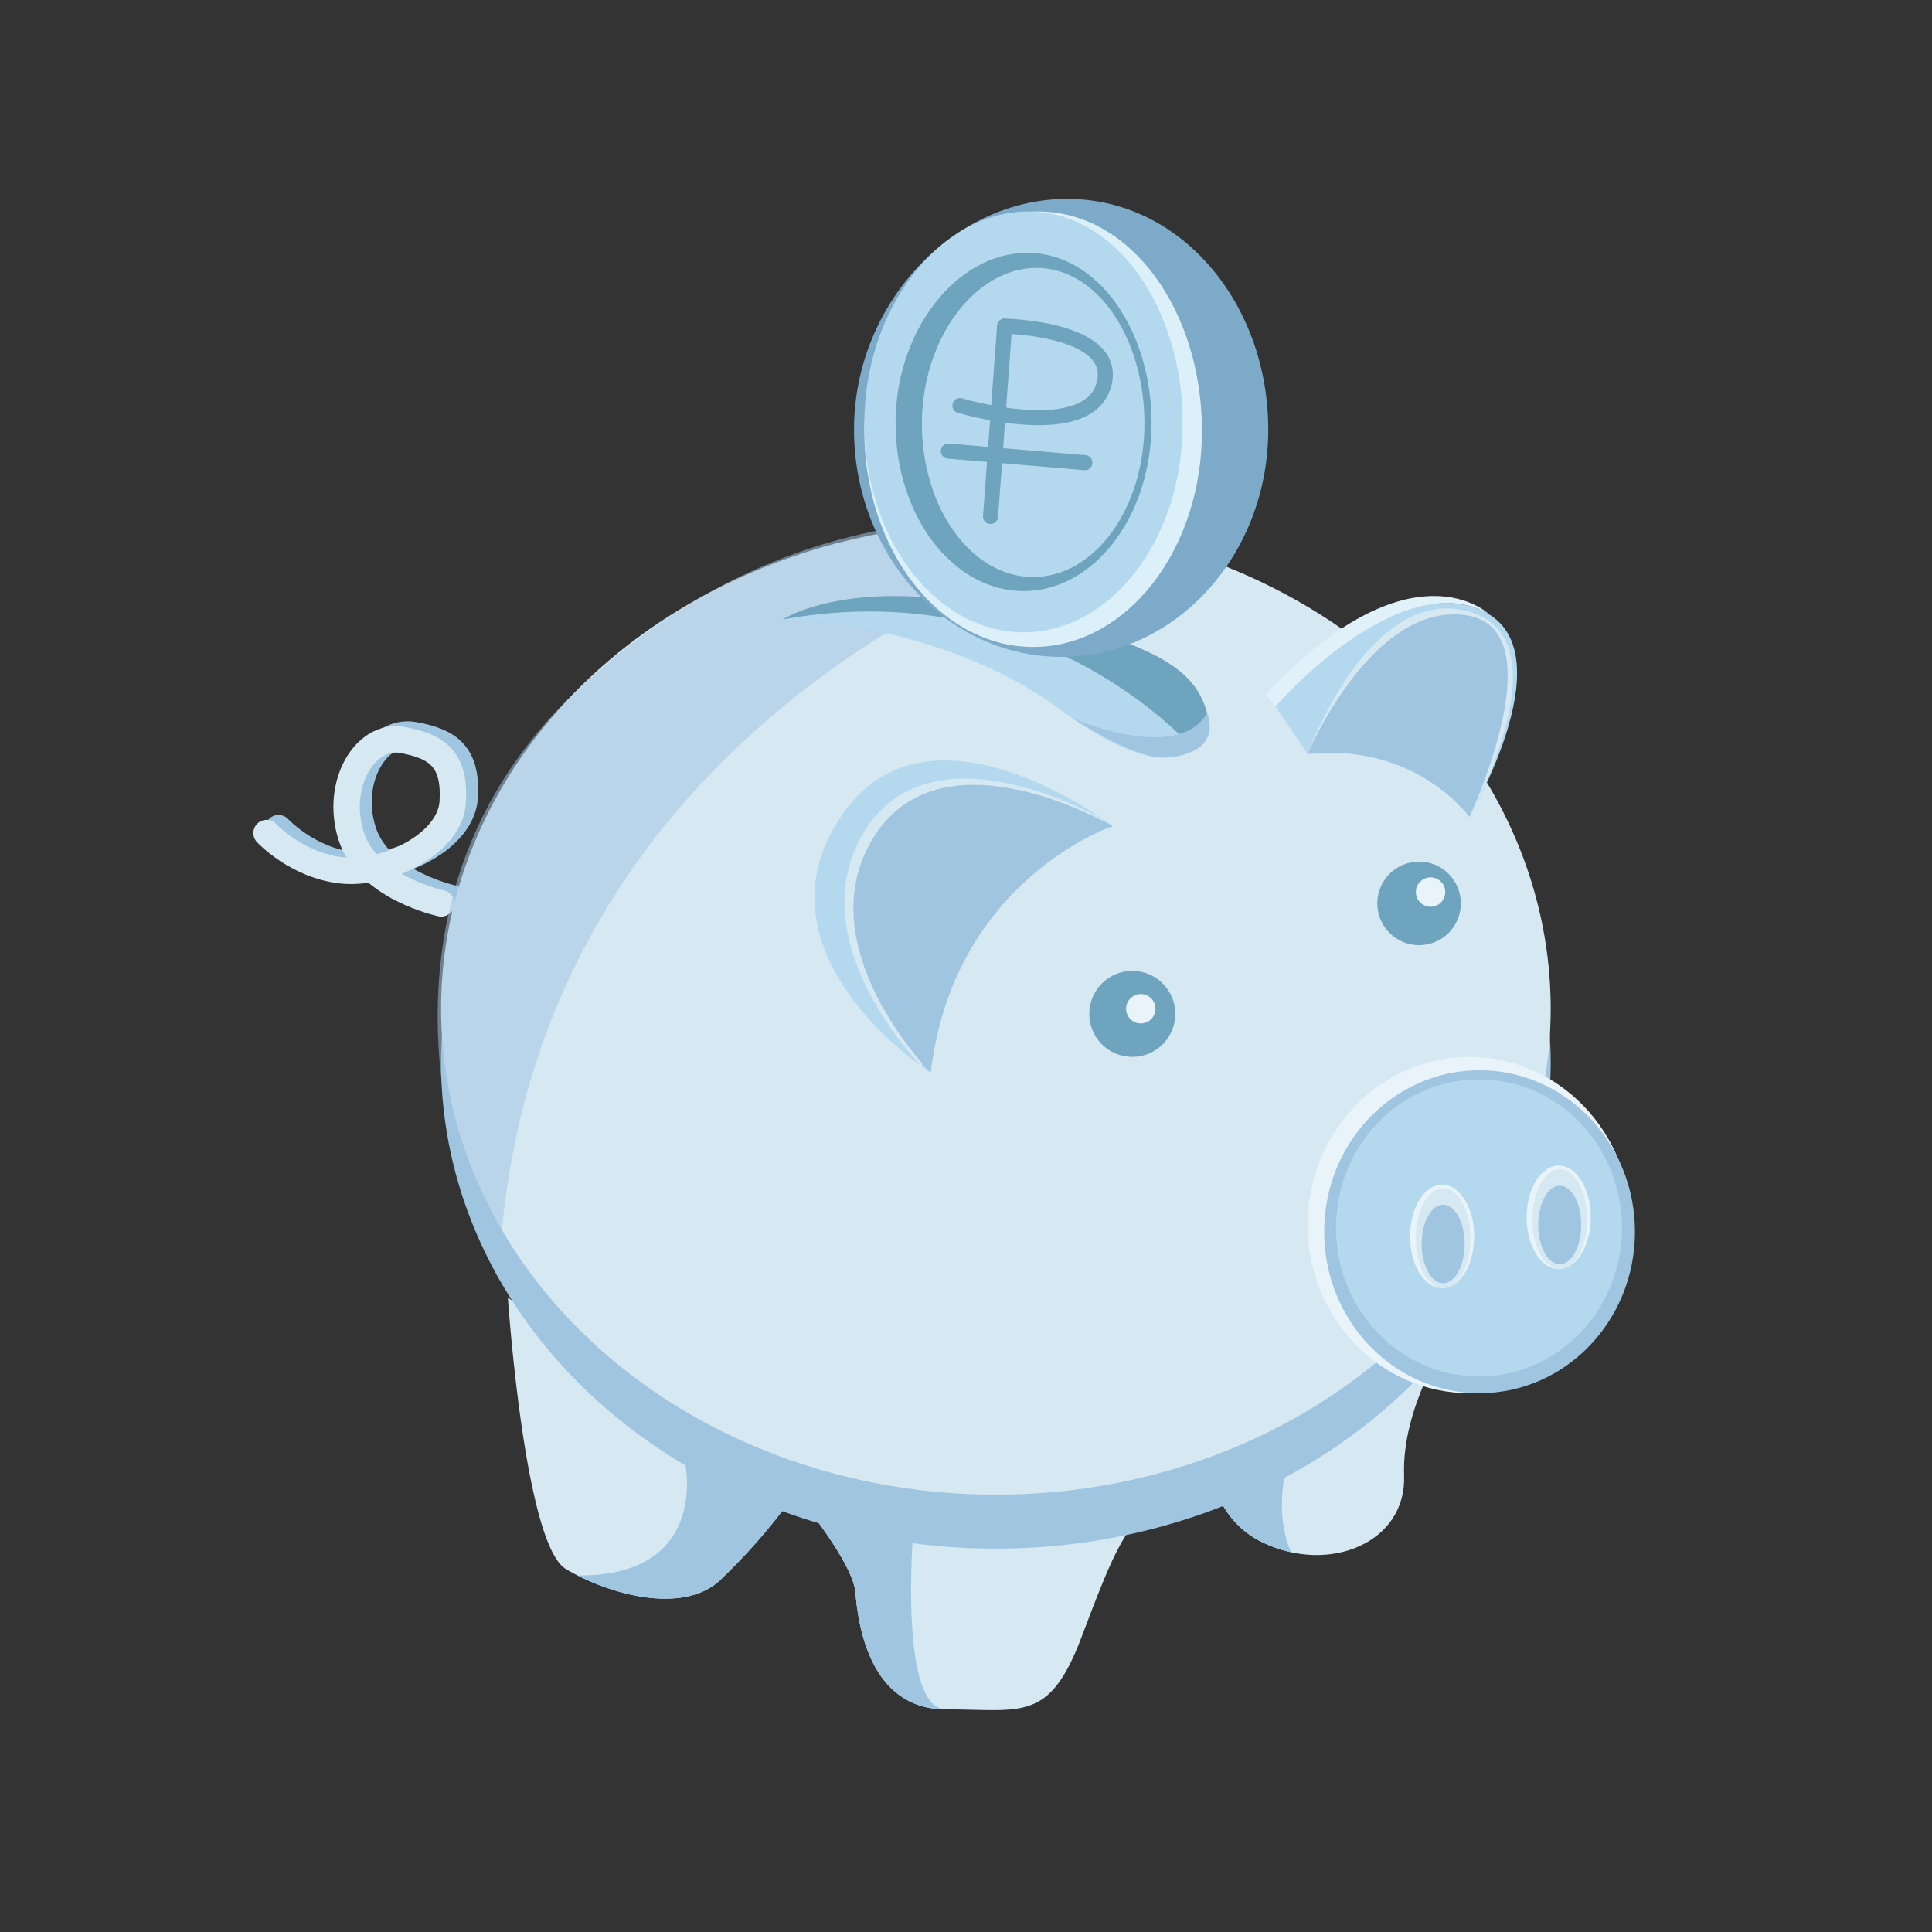 <?xml version="1.0" encoding="UTF-8"?> <svg xmlns="http://www.w3.org/2000/svg" xmlns:xlink="http://www.w3.org/1999/xlink" id="Слой_1" data-name="Слой 1" viewBox="0 0 512 512"><rect x="0" y="0" width="512" height="512" fill="#333333" stroke="none"/> <defs> <style>.cls-1,.cls-2,.cls-20,.cls-3,.cls-4,.cls-5{fill:none;}.cls-2{clip-path:url(#clip-path);}.cls-3{clip-path:url(#clip-path-2);}.cls-4{stroke:#a0c5e0;}.cls-20,.cls-4,.cls-5{stroke-linecap:round;stroke-linejoin:round;}.cls-4,.cls-5{stroke-width:7px;}.cls-5{stroke:#d6e8f2;}.cls-6{fill:#d6e8f2;}.cls-15,.cls-7{fill:#a0c5e0;}.cls-8{clip-path:url(#clip-path-3);}.cls-9{clip-path:url(#clip-path-4);}.cls-10{clip-path:url(#clip-path-5);}.cls-11{fill:#e8f4f9;}.cls-12{fill:#b4d9ef;}.cls-13{fill:#e1f1f9;}.cls-14{fill:#6fa4bf;}.cls-15{opacity:0.53;}.cls-16{opacity:0.41;}.cls-17{clip-path:url(#clip-path-6);}.cls-18{fill:#7daac9;}.cls-19{fill:#dcf0f9;}.cls-20{stroke:#6fa4bf;stroke-width:4px;}</style> <clipPath id="clip-path"> <ellipse class="cls-1" cx="389.4" cy="324.65" rx="42.88" ry="44.56"></ellipse> </clipPath> <clipPath id="clip-path-2"> <ellipse class="cls-2" cx="392.1" cy="326.42" rx="41.18" ry="42.79"></ellipse> </clipPath> <clipPath id="clip-path-3"> <path class="cls-1" d="M134.59,343.87s4.39,65.34,15.35,71.92,30.7,12.28,40.79,3.07a158.09,158.09,0,0,0,18.86-21.49Z"></path> </clipPath> <clipPath id="clip-path-4"> <path class="cls-1" d="M209.59,394.12S226,413.47,226.69,422s3.8,31,23.94,31,27.38,3.54,35.93-19,12.5-33.06,22.37-35.69S209.59,394.12,209.59,394.12Z"></path> </clipPath> <clipPath id="clip-path-5"> <path class="cls-1" d="M383.29,355.45S371.44,373.22,372.1,391s-19.73,26.31-37.5,17.76-14.47-31.58-14.47-31.58Z"></path> </clipPath> <clipPath id="clip-path-6"> <ellipse class="cls-3" cx="391.95" cy="325.41" rx="37.89" ry="39.37"></ellipse> </clipPath> </defs> <path class="cls-4" d="M120.12,238.12s-19.66-4.16-23.94-18,3.95-27,13.49-25.32,14.14,5.26,13.49,16.44-17.77,19.41-29.61,18.09-19.73-9.86-19.73-9.86"></path> <path class="cls-5" d="M116.94,239.41s-19.66-4.16-23.93-18,3.94-27,13.48-25.33,14.15,5.27,13.49,16.45S102.22,232,90.38,230.64s-19.74-9.87-19.74-9.87"></path> <path class="cls-6" d="M383.29,355.45S371.44,373.22,372.1,391s-19.73,26.31-37.5,17.76-14.47-31.58-14.47-31.58Z"></path> <path class="cls-6" d="M209.59,394.12S226,413.47,226.69,422s3.8,31,23.94,31,27.38,3.54,35.93-19,12.5-33.06,22.37-35.69S209.59,394.12,209.59,394.12Z"></path> <path class="cls-6" d="M134.59,343.87s4.39,65.34,15.35,71.92,30.7,12.28,40.79,3.07a158.09,158.09,0,0,0,18.86-21.49Z"></path> <ellipse class="cls-7" cx="263.92" cy="281.63" rx="147.03" ry="128.78"></ellipse> <ellipse class="cls-6" cx="263.92" cy="267.33" rx="147.03" ry="128.78"></ellipse> <g class="cls-8"> <path class="cls-7" d="M181.66,388.39s6.07,29.47-28.61,29.12l22.55,31.22,26.31-20.2,7.68-34.41Z"></path> </g> <g class="cls-9"> <path class="cls-7" d="M242,406s-3.87,46.79,8.59,47-9.16,41.11-9.16,41.11l-69.38-31.58,37.5-44.74-3.07-27Z"></path> </g> <g class="cls-10"> <path class="cls-7" d="M342.26,383.77s-11,29.53,12.72,39.9l-27.63-6.3-14-23.25Z"></path> </g> <ellipse class="cls-11" cx="389.4" cy="324.65" rx="42.88" ry="44.56"></ellipse> <ellipse class="cls-7" cx="392.1" cy="326.42" rx="41.18" ry="42.79"></ellipse> <ellipse class="cls-12" cx="391.95" cy="325.41" rx="37.89" ry="39.37"></ellipse> <path class="cls-12" d="M294.87,218.94s-41.5,9-48.24,65.35c0,0-48.24-30.93-23.92-67.7C246,181.39,294.87,218.94,294.87,218.94Z"></path> <path class="cls-6" d="M292.5,217.3s-42.11,14-48.25,65.35c0,0-33.33-33.77-14.91-62.72S292.5,217.3,292.5,217.3Z"></path> <path class="cls-7" d="M294.87,218.94s-42.1,14-48.24,65.35c0,0-33.33-33.77-14.91-62.72S294.87,218.94,294.87,218.94Z"></path> <path class="cls-12" d="M338,187.22s29.82-35.41,53.94-25.76-2.55,55-2.55,55-10.24-24.34-42.88-16.67Z"></path> <path class="cls-13" d="M335.38,184l2.63,3.18s33-38,56.61-24.42C394.62,162.8,374.19,142.82,335.38,184Z"></path> <path class="cls-6" d="M346.52,199.83s15.24-42.13,40-38.34c30.59,4.68,2.93,55,2.93,55S375.43,196.76,346.52,199.83Z"></path> <path class="cls-7" d="M346.52,199.83S363.45,159.7,388.23,163s1.17,53.51,1.17,53.51S375.43,196.76,346.52,199.83Z"></path> <circle class="cls-14" cx="300.07" cy="268.69" r="11.4"></circle> <circle class="cls-14" cx="376.07" cy="239.41" r="11.07"></circle> <path class="cls-15" d="M292.5,141S138.14,183.54,132.16,338.83c0,0-47-89.76,19.24-154.4S292.5,141,292.5,141Z"></path> <ellipse class="cls-11" cx="382.17" cy="327.65" rx="8.5" ry="13.7"></ellipse> <ellipse class="cls-6" cx="382.45" cy="328.12" rx="7.24" ry="13.23"></ellipse> <ellipse class="cls-7" cx="382.45" cy="329.66" rx="5.69" ry="10.4"></ellipse> <ellipse class="cls-11" cx="413.07" cy="322.61" rx="8.5" ry="13.7"></ellipse> <ellipse class="cls-6" cx="413.35" cy="323.08" rx="7.24" ry="13.23"></ellipse> <ellipse class="cls-7" cx="413.35" cy="324.62" rx="5.69" ry="10.4"></ellipse> <g class="cls-16"> <g class="cls-17"> <path class="cls-7" d="M358.64,306.64s37.87,47.74,70.68,25.29l-5.57,54.52L392,403.11l-72.06-46.27,7.37-42.62Z"></path> </g> </g> <circle class="cls-11" cx="302.32" cy="267.33" r="3.89"></circle> <circle class="cls-11" cx="379.11" cy="236.41" r="3.89"></circle> <path class="cls-12" d="M207.47,164.16s41.77.32,73.68,24,39.14,7.23,39.14,4.6,0-10.52-13.15-18.09S241,149.68,207.47,164.16Z"></path> <path class="cls-14" d="M315.47,197.65s-40-45.83-108-33.49c0,0,17-11.49,56.41-3.19s51.31,15.29,55.23,25.61-2.63,12-2.63,12Z"></path> <path class="cls-7" d="M284.11,190.3S312,202.56,319.89,189c0,0,5,10.91-11.66,11.75C308.23,200.78,302.34,201.8,284.11,190.3Z"></path> <path class="cls-18" d="M336.1,113.84c0,33.27-24.57,60.24-54.89,60.24s-54.89-27-54.89-60.24,26.18-61.13,56.5-61.13S336.1,80.57,336.1,113.84Z"></path> <path class="cls-19" d="M318.53,114.18c0,31.63-20,57.27-44.73,57.27s-44.74-25.64-44.74-57.27,21.34-58.13,46.05-58.13S318.53,82.55,318.53,114.18Z"></path> <path class="cls-12" d="M313.43,112.22c0,30.56-18.88,55.34-42.18,55.34s-42.19-24.78-42.19-55.34,20.12-56.17,43.42-56.17S313.43,81.65,313.43,112.22Z"></path> <path class="cls-14" d="M305.17,112.14c0,24.57-15.19,44.5-33.92,44.5s-33.92-19.93-33.92-44.5S253.51,67,272.24,67,305.17,87.56,305.17,112.14Z"></path> <path class="cls-12" d="M303.29,112.28c0,22.45-13.21,40.64-29.49,40.64s-29.49-18.19-29.49-40.64S258.37,71,274.66,71,303.29,89.83,303.29,112.28Z"></path> <line class="cls-20" x1="266.23" y1="86.43" x2="262.5" y2="136.87"></line> <path class="cls-20" d="M266.23,86.43s29,.52,26.54,14.47c-3.07,17.11-38.38,6.58-38.38,6.58"></path> <line class="cls-20" x1="251.32" y1="119.54" x2="287.5" y2="122.61"></line> </svg> 